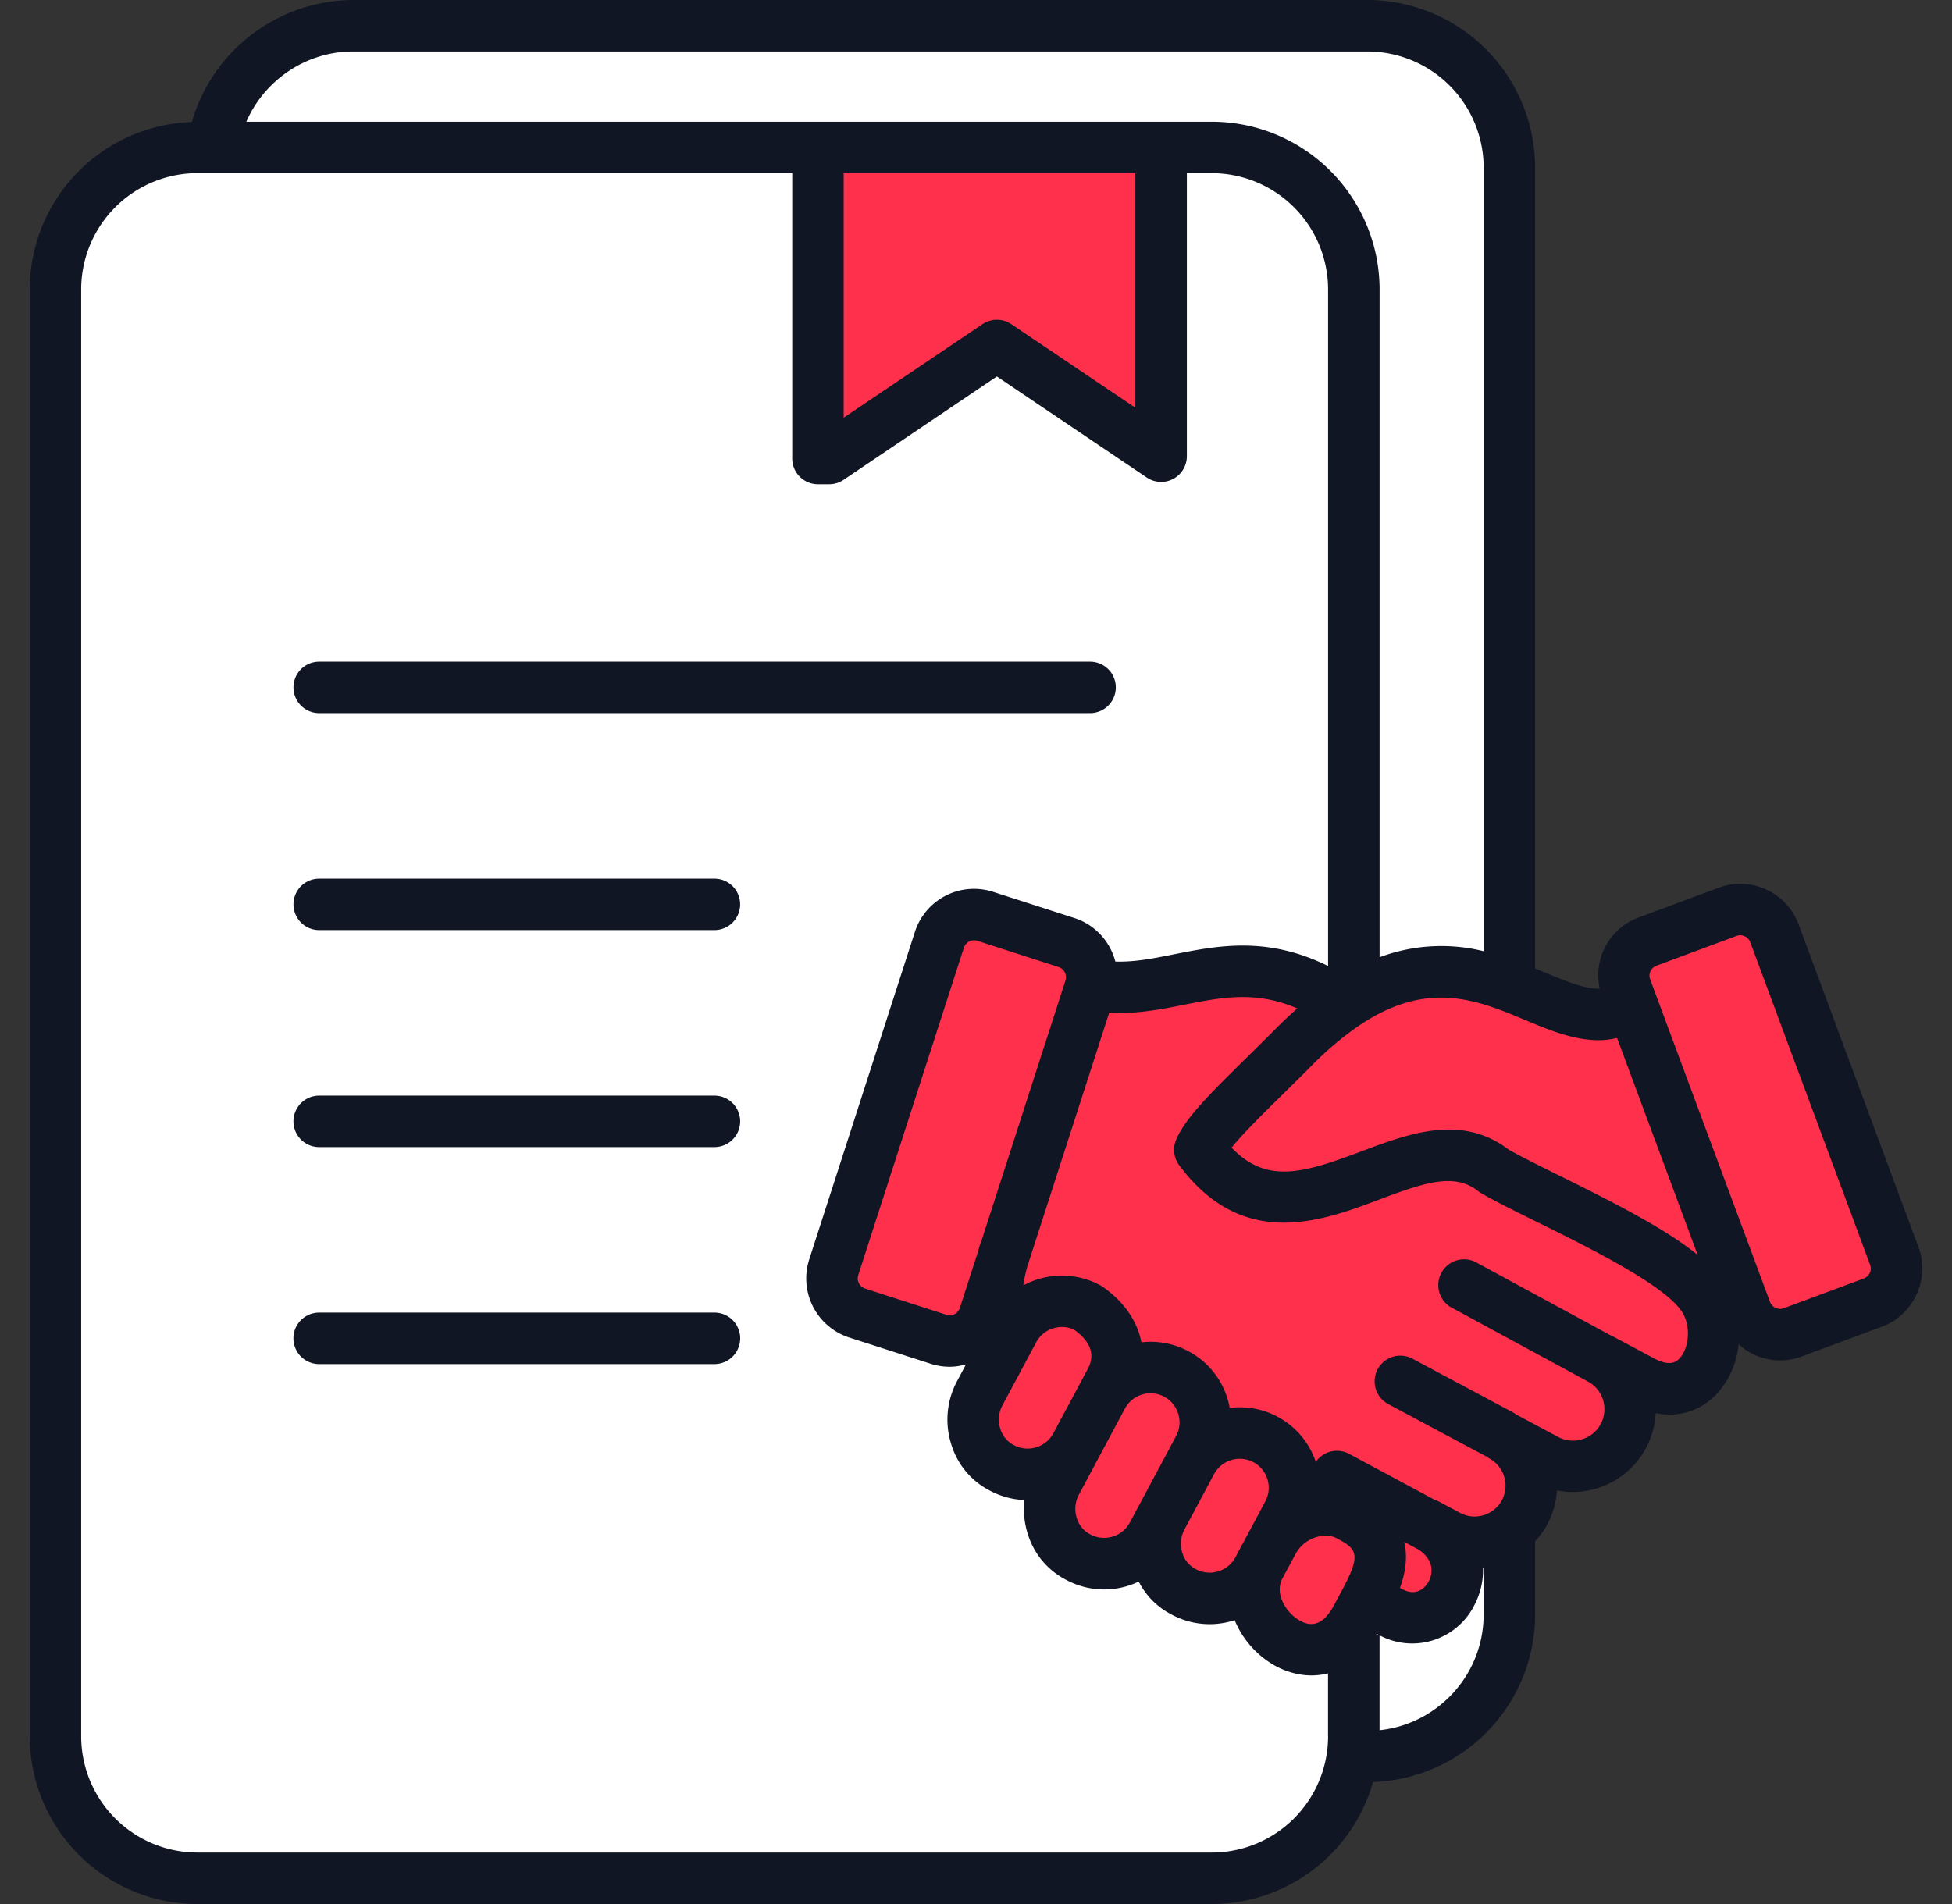 <svg xmlns="http://www.w3.org/2000/svg" width="41" height="40" fill="none" viewBox="0 0 41 40"><rect x="0" y="0" width="41" height="40" fill="#333333" stroke="none"/><g clip-path="url(#a)"><path fill="#fff" fill-rule="evenodd" d="M31.703 32.15V3.523A2.991 2.991 0 0 0 28.721.541H7.415a2.994 2.994 0 0 0-2.953 2.556h20.992a2.992 2.992 0 0 1 2.982 2.983v30.397c0 .144-.01.287-.03.426h.315a2.991 2.991 0 0 0 2.982-2.983v-1.77Z" clip-rule="evenodd"></path><path fill="#fff" fill-rule="evenodd" d="M28.436 34.347v2.13a2.992 2.992 0 0 1-2.983 2.983H4.147a2.991 2.991 0 0 1-2.982-2.983V6.08a2.991 2.991 0 0 1 2.982-2.983h21.306a2.992 2.992 0 0 1 2.983 2.983v28.267Z" clip-rule="evenodd"></path><path fill="#FF304C" fill-rule="evenodd" d="m20.939 7.257 3.45 2.326V3.097H17.18v6.536h.235l3.523-2.376Zm-.246 11.993 1.71.552c.4.129.622.561.492.96l-2.22 6.882c-.129.4-.56.62-.96.492l-1.711-.552a.765.765 0 0 1-.492-.96l2.22-6.882c.13-.4.562-.62.961-.492Zm2.624 9.78c.512-.958-.47-1.55-.472-1.557a1.153 1.153 0 0 0-1.556.471l-.715 1.337c-.29.543-.09 1.277.471 1.557a1.154 1.154 0 0 0 1.556-.47m.552-1.031-.974 1.82c-.29.543-.09 1.277.472 1.557a1.153 1.153 0 0 0 1.556-.472l.974-1.82a1.154 1.154 0 0 0-.472-1.556 1.154 1.154 0 0 0-1.556.471Z" clip-rule="evenodd"></path><path fill="#FF304C" fill-rule="evenodd" d="m25.026 30.713-.63 1.175c-.29.543-.089 1.276.473 1.557a1.154 1.154 0 0 0 1.556-.472l.629-1.175a1.154 1.154 0 0 0-.472-1.557 1.154 1.154 0 0 0-1.556.472Z" clip-rule="evenodd"></path><path fill="#FF304C" fill-rule="evenodd" d="m26.74 32.386-.28.52c-.601 1.126 1.196 2.644 2.03 1.085l.203-.38c.402-.753.5-1.311-.358-1.77-.558-.298-1.297-.013-1.596.544Z" clip-rule="evenodd"></path><path fill="#FF304C" fill-rule="evenodd" d="M26.582 30.24c.558.3.77 1 .472 1.558l-.314.588c.298-.558 1.038-.843 1.595-.545.857.459.76 1.017.358 1.77.05.007.304.147.52.259 1.086.559 1.996-1 .907-1.755a1.585 1.585 0 0 0-.156-.096l.45.24a1.193 1.193 0 0 0 1.609-.487 1.193 1.193 0 0 0-.488-1.61l.934.5c.583.311 1.315.09 1.627-.494a1.206 1.206 0 0 0-.493-1.627l.887.474c1.17.626 1.803-.722 1.368-1.617a1.253 1.253 0 0 0-.08-.141c-.62-.943-3.341-2.048-4.394-2.657-1.734-1.372-4.233 2.175-6.182-.445.19-.463 1.13-1.305 1.97-2.153a7.255 7.255 0 0 1 1.052-.892c-2.23-1.505-3.58-.07-5.299-.427l-.81 2.501-1.07 3.313a3.546 3.546 0 0 0 .013 1.88l.23-.433c.3-.558 1-.77 1.558-.472 0 .008.984.6.471 1.557l-.164.308c.298-.558.998-.77 1.556-.472.558.299.77 1 .472 1.557l-.155.29c.298-.557.999-.77 1.556-.471Z" clip-rule="evenodd"></path><path fill="#FF304C" fill-rule="evenodd" d="M31.384 24.6c1.053.61 3.773 1.714 4.394 2.657.03.045.056.092.08.14 0 .002.6-.215.671-.24l-2.253-6.066c-1.48 1.032-3.142-1.963-6.052.019-.334.227-.684.52-1.053.892-.839.848-1.78 1.69-1.97 2.153 1.95 2.62 4.45-.927 6.183.445Zm7.954 2.765-1.685.626a.765.765 0 0 1-.98-.45l-2.519-6.779a.765.765 0 0 1 .45-.98l1.685-.626a.765.765 0 0 1 .98.45l2.519 6.778a.765.765 0 0 1-.45.98Z" clip-rule="evenodd"></path><path fill="#101624" fill-rule="evenodd" d="M6.164 14.44a.54.54 0 0 1 .54-.54h16.192a.54.54 0 0 1 0 1.081H6.704a.54.54 0 0 1-.54-.54Zm8.842 4.019H6.704a.54.54 0 1 0 0 1.08h8.302a.54.54 0 1 0 0-1.08Zm0 4.558H6.704a.54.54 0 0 0 0 1.081h8.302a.54.54 0 1 0 0-1.081Zm0 4.558H6.704a.54.54 0 0 0 0 1.082h8.302a.54.54 0 1 0 0-1.082Zm25.25-.383c.146-.316.16-.67.038-.996l-2.517-6.779a1.295 1.295 0 0 0-.68-.73 1.295 1.295 0 0 0-.996-.038l-1.685.626a1.295 1.295 0 0 0-.816 1.494c-.269.011-.608-.112-1.145-.336l-.211-.088V3.523A3.527 3.527 0 0 0 28.72 0H7.414A3.543 3.543 0 0 0 4.03 2.563 3.525 3.525 0 0 0 .624 6.08v30.397A3.527 3.527 0 0 0 4.147 40h21.306a3.527 3.527 0 0 0 3.387-2.563 3.525 3.525 0 0 0 3.404-3.517v-1.543c.097-.106.186-.22.255-.35.12-.225.188-.468.202-.715a1.746 1.746 0 0 0 2.075-1.623c.496.096.961-.051 1.305-.429a1.8 1.8 0 0 0 .437-1.022c.097.088.204.165.327.222a1.299 1.299 0 0 0 .996.038l1.685-.626a1.29 1.29 0 0 0 .73-.68Zm-8.218-5.762c.485.203 1.01.423 1.543.423.127 0 .256-.018.384-.047l1.693 4.558c-.654-.531-1.67-1.056-2.876-1.652-.423-.21-.824-.407-1.096-.562-.99-.755-2.108-.333-3.096.04-1.213.456-1.983.69-2.722-.08.25-.31.714-.766 1.106-1.15.192-.19.39-.384.581-.578a6.77 6.77 0 0 1 .949-.808c1.464-1.01 2.516-.57 3.534-.144ZM5.174 2.557h20.28a3.527 3.527 0 0 1 3.523 3.523v14.03a3.694 3.694 0 0 1 2.186-.127V3.523a2.445 2.445 0 0 0-2.443-2.442H7.414c-.986 0-1.86.603-2.24 1.476ZM17.72 8.775V3.638h6.127v4.928L21.241 6.81a.54.54 0 0 0-.604 0L17.72 8.775Zm10.174 27.702v-1.323a1.43 1.43 0 0 1-.34.044c-.265 0-.525-.071-.756-.195a1.95 1.95 0 0 1-.865-.966l-.033.01a1.68 1.68 0 0 1-1.287-.126 1.579 1.579 0 0 1-.695-.695 1.68 1.68 0 0 1-1.523-.035 1.615 1.615 0 0 1-.808-.968 1.74 1.74 0 0 1-.072-.71 1.683 1.683 0 0 1-.726-.199 1.614 1.614 0 0 1-.807-.967 1.713 1.713 0 0 1 .114-1.32l.194-.364c-.112.03-.226.05-.342.05a1.3 1.3 0 0 1-.4-.063l-1.71-.551a1.305 1.305 0 0 1-.841-1.641l2.22-6.882a1.304 1.304 0 0 1 1.641-.84l1.711.551c.439.142.749.497.858.913.397.014.793-.064 1.233-.152.923-.183 1.953-.387 3.235.246V6.08a2.445 2.445 0 0 0-2.443-2.442h-.523v5.945a.54.54 0 0 1-.843.448l-3.148-2.122-3.22 2.172a.542.542 0 0 1-.303.092h-.235a.54.54 0 0 1-.54-.54V3.637H4.146A2.445 2.445 0 0 0 1.705 6.08v30.397a2.445 2.445 0 0 0 2.442 2.442h21.306a2.445 2.445 0 0 0 2.442-2.442Zm1.6-4.085.31.167c.37.255.257.563.208.658-.045.084-.217.345-.553.172l-.055-.029c.104-.283.172-.624.09-.968Zm-.535 1.955h-.055l.013-.022.042.022Zm-1.743-1.708a.74.74 0 0 1 .404-.338c.096-.033.284-.077.46.017.407.218.518.321.135 1.038v.002l-.203.379c-.287.535-.601.368-.704.312-.275-.146-.55-.555-.372-.888l.28-.521v-.001Zm-.89-1.922a.61.61 0 0 1 .25.826l-.314.588-.002.002-.275.515-.001.002-.036.068a.615.615 0 0 1-.839.243.56.56 0 0 1-.274-.334.627.627 0 0 1 .037-.483l.628-1.175.001-.001a.611.611 0 0 1 .825-.25Zm-1.578-1.014a.604.604 0 0 1-.045.464l-.155.291v.001l-.628 1.173v.001l-.19.354a.614.614 0 0 1-.839.243.559.559 0 0 1-.273-.335.628.628 0 0 1 .037-.483l.422-.79.55-1.029.001-.001a.61.61 0 0 1 .825-.25.605.605 0 0 1 .295.361Zm-2.185-1.767c.525.374.338.723.277.838l-.165.307v.001l-.55 1.027-.001.003a.613.613 0 0 1-.838.242.56.56 0 0 1-.274-.334.627.627 0 0 1 .037-.484l.484-.904.231-.433a.605.605 0 0 1 .361-.294.608.608 0 0 1 .438.03Zm-.183-7.34-1.773 5.495c-.007.016-.015.03-.02.047-.016.047-.028.096-.041.144l-.386 1.197a.222.222 0 0 1-.28.143l-1.711-.552a.225.225 0 0 1-.143-.28l2.22-6.882a.227.227 0 0 1 .213-.154.21.21 0 0 1 .067.01l1.71.552c.116.037.18.166.144.28Zm8.782 13.324c0 1.26-.96 2.3-2.186 2.429v-1.994a1.46 1.46 0 0 0 1.993-.636c.125-.239.19-.512.18-.788l.013-.002v.99Zm4.163-6.366c.204.31.145.771-.042.977-.05.055-.182.198-.538.008l-.888-.475c-.008-.005-.017-.007-.026-.01l-2.856-1.55a.542.542 0 0 0-.516.95l2.919 1.583a.661.661 0 0 1-.655 1.148l-.88-.47c-.017-.012-.032-.025-.05-.035l-2.125-1.136a.54.54 0 1 0-.51.953l2.071 1.107c.017.012.033.025.051.035h.002c.15.082.26.218.312.384a.646.646 0 0 1-.432.808.648.648 0 0 1-.494-.048l-.448-.24h-.002a.537.537 0 0 0-.09-.038l-1.793-.963a.54.54 0 0 0-.698.17 1.683 1.683 0 0 0-1.808-1.134 1.678 1.678 0 0 0-.865-1.19 1.685 1.685 0 0 0-.99-.188c-.084-.437-.357-.846-.803-1.16a.518.518 0 0 0-.07-.044 1.71 1.71 0 0 0-1.607.007 3.1 3.1 0 0 1 .088-.41l1.716-5.319c.559.034 1.073-.066 1.573-.166.796-.157 1.503-.298 2.378.077-.154.136-.31.281-.463.437-.188.19-.382.38-.57.566-.822.806-1.335 1.323-1.515 1.762a.542.542 0 0 0 .066.528c1.34 1.8 2.995 1.178 4.203.723.967-.365 1.584-.568 2.078-.177.02.016.042.03.065.044.303.175.714.378 1.19.613 1.056.522 2.652 1.31 3.022 1.873Zm3.955-.982a.223.223 0 0 1-.131.286l-1.685.626a.226.226 0 0 1-.286-.131l-2.518-6.779a.223.223 0 0 1 .131-.286l1.685-.626a.215.215 0 0 1 .17.008.22.22 0 0 1 .116.123l2.518 6.78Z" clip-rule="evenodd"></path></g><defs><clipPath id="a"><path fill="#fff" d="M.5 0h40v40H.5z"></path></clipPath></defs></svg>